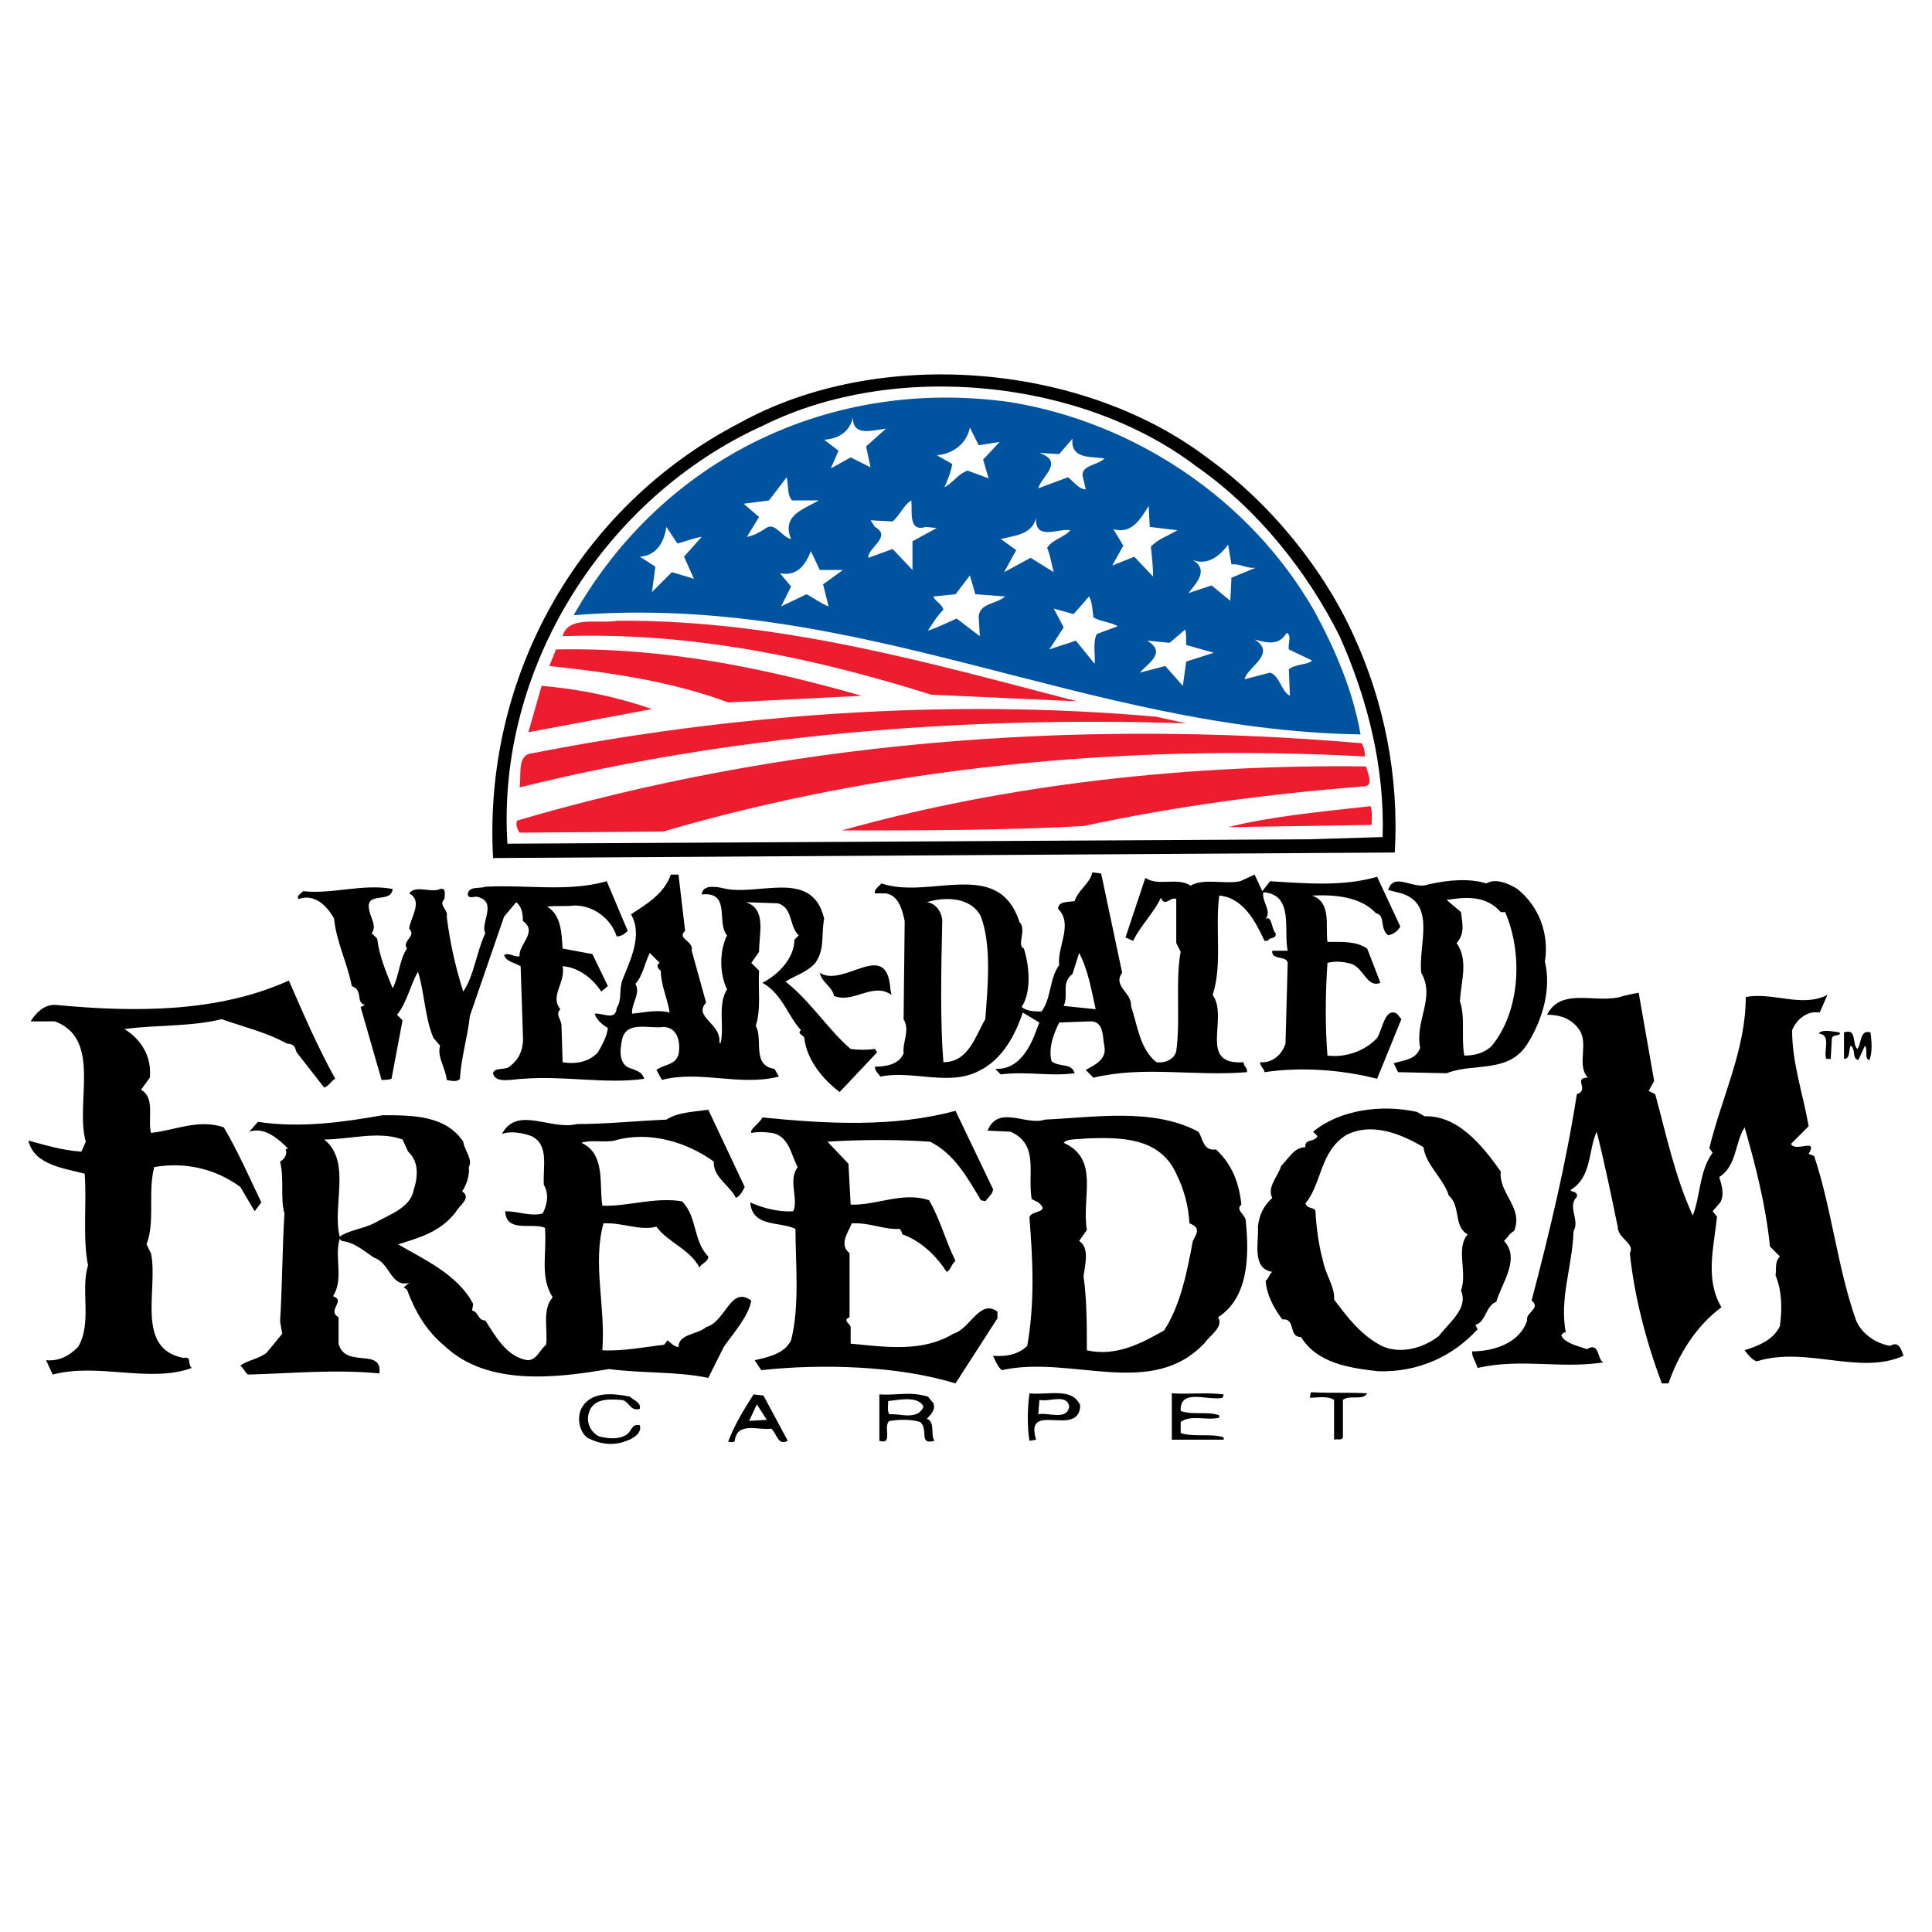 <?xml version="1.0" encoding="utf-8"?>
<!-- Generator: Adobe Illustrator 13.0.0, SVG Export Plug-In . SVG Version: 6.00 Build 14948)  -->
<!DOCTYPE svg PUBLIC "-//W3C//DTD SVG 1.0//EN" "http://www.w3.org/TR/2001/REC-SVG-20010904/DTD/svg10.dtd">
<svg version="1.0" id="Layer_1" xmlns="http://www.w3.org/2000/svg" xmlns:xlink="http://www.w3.org/1999/xlink" x="0px" y="0px"
	 width="192.756px" height="192.756px" viewBox="0 0 192.756 192.756" enable-background="new 0 0 192.756 192.756"
	 xml:space="preserve">
<g>
	<polygon fill-rule="evenodd" clip-rule="evenodd" fill="#FFFFFF" points="0,0 192.756,0 192.756,192.756 0,192.756 0,0 	"/>
	<path fill-rule="evenodd" clip-rule="evenodd" d="M135.084,63.473c2.973,6.497,4.515,13.875,4.074,21.583l-89.965,0.55
		c-0.991-18.059,8.479-35.017,24.556-43.385c13.875-7.708,34.246-6.057,46.799,3.523C126.825,50.259,132.11,56.866,135.084,63.473
		L135.084,63.473z"/>
	<path fill-rule="evenodd" clip-rule="evenodd" fill="#FFFFFF" d="M133.652,63.473c2.753,6.167,4.515,12.994,4.294,20.042
		l-7.377,0.22l-79.944,0.44c-1.101-17.509,9.69-34.577,25.547-41.734c13.104-6.497,31.713-4.625,43.165,4.074
		C125.504,50.81,130.459,57.086,133.652,63.473L133.652,63.473z"/>
	<path fill-rule="evenodd" clip-rule="evenodd" fill="#00539F" d="M131.119,60.94c2.093,3.854,3.854,7.929,4.625,12.333
		c-27.528-0.441-49.992-14.205-78.512-11.893c8.919-15.747,25.767-23.785,43.606-21.252C112.95,42.11,124.623,49.598,131.119,60.94
		L131.119,60.94z"/>
	<path fill-rule="evenodd" clip-rule="evenodd" fill="#FFFFFF" d="M88.395,42.771l-1.982,1.762l0.44,2.092l-1.982-0.991
		l-1.982,1.102l0.771-1.762l-1.431-1.101c1.431-0.11,2.532-0.771,2.863-2.202C85.091,43.652,87.183,42.881,88.395,42.771
		L88.395,42.771z"/>
	<path fill-rule="evenodd" clip-rule="evenodd" fill="#FFFFFF" d="M99.736,44.092l-1.651,1.762l0.55,1.872l-2.091-0.771
		c-0.991,0.33-1.432,1.211-2.312,1.652c0.33-0.771,0.661-1.542,0.771-2.312l-1.542-0.881c1.542-0.11,2.973-1.101,3.304-2.753
		l0.88,1.762L99.736,44.092L99.736,44.092z"/>
	<path fill-rule="evenodd" clip-rule="evenodd" fill="#FFFFFF" d="M110.197,45.744c-0.66,0.661-2.202,0.661-2.202,1.652l0.33,1.431
		c-0.66,0-1.211-0.771-1.762-1.211l-2.973,1.101c0.33-1.211,2.643-2.643,0.11-3.524l1.981,0.11l1.321-1.542
		C106.784,45.854,108.876,45.524,110.197,45.744L110.197,45.744z"/>
	<path fill-rule="evenodd" clip-rule="evenodd" fill="#FFFFFF" d="M79.035,49.929h2.643c-1.432,0.881-3.744,1.431-2.753,3.854
		c-0.991-0.221-1.651-1.872-2.642-0.991c-0.551,0.331-1.102,0.661-1.762,0.771l1.211-1.982l-1.542-1.321l2.532-0.331l1.762-2.312
		C78.705,48.387,78.484,49.378,79.035,49.929L79.035,49.929z"/>
	<path fill-rule="evenodd" clip-rule="evenodd" fill="#FFFFFF" d="M90.927,49.929c0.11,1.101-0.33,3.193,1.432,2.643l1.101,0.11
		l-2.422,1.321v2.863l-1.982-2.092l-2.422,0.88c-0.11-0.991,2.422-2.092,0.661-3.083l-0.44-0.661l2.202,0.11
		C89.826,51.36,90.157,50.369,90.927,49.929L90.927,49.929z"/>
	<path fill-rule="evenodd" clip-rule="evenodd" fill="#FFFFFF" d="M117.465,52.902c-0.881,0.55-1.981,0.881-2.643,1.652
		c0.11,0.991,0.221,1.982,0.221,2.973l-1.872-1.982l-2.203,0.881l1.102-1.982l-0.991-1.652c1.872,0.551,2.753-1.101,3.524-2.312
		l0.109,2.092L117.465,52.902L117.465,52.902z"/>
	<path fill-rule="evenodd" clip-rule="evenodd" fill="#FFFFFF" d="M106.784,52.902c-0.661,0.771-1.763,0.881-2.312,1.762
		c0.33,0.771,0.44,1.652,0.66,2.422l-2.312-1.432l-2.643,1.432l1.212-2.202l-1.542-1.101c1.101-0.331,3.083-0.331,3.523-2.092
		C103.26,54.003,105.572,52.682,106.784,52.902L106.784,52.902z"/>
	<path fill-rule="evenodd" clip-rule="evenodd" fill="#FFFFFF" d="M67.583,54.223c0.881-0.22,1.651-0.551,2.422-0.661l-1.762,1.982
		l0.991,2.202l-2.202-0.661l-1.982,1.982l0.331-2.533l-1.542-0.991c1.652-0.11,2.422-1.432,2.643-2.973L67.583,54.223L67.583,54.223
		z"/>
	<path fill-rule="evenodd" clip-rule="evenodd" fill="#FFFFFF" d="M122.861,56.315c0.881-0.11,1.541,0.44,2.422,0.33l-2.422,0.991
		l-0.11,2.312l-1.872-1.541l-2.312,0.771c0.771-0.991,2.092-2.312,0.44-3.304c1.432,0.551,2.643-0.33,3.523-1.541L122.861,56.315
		L122.861,56.315z"/>
	<path fill-rule="evenodd" clip-rule="evenodd" fill="#FFFFFF" d="M84.1,56.866l-1.982,1.432l0.55,2.202
		c-0.661-0.22-1.542-0.881-2.202-1.211L77.934,60.5l0.991-1.982l-1.101-1.321c1.762,0.33,2.533-0.881,3.083-2.203l0.881,1.872H84.1
		L84.1,56.866z"/>
	<path fill-rule="evenodd" clip-rule="evenodd" fill="#FFFFFF" d="M100.287,59.509c-0.881,0.771-2.532,0.661-2.643,1.982
		l0.111,1.982l-2.313-1.762c-0.991,0.44-1.872,0.881-2.863,1.211c0.44-0.661,0.881-1.432,1.542-2.092
		c-0.11-0.551-0.991-0.991-0.991-1.321l2.202-0.22l1.432-1.872l0.55,1.872L100.287,59.509L100.287,59.509z"/>
	<path fill-rule="evenodd" clip-rule="evenodd" fill="#FFFFFF" d="M109.097,61.601c0.771,0.44,1.651,0.44,2.422,0.881l-2.092,0.771
		c-0.44,0.881-0.11,2.203-0.221,2.973l-1.871-2.312c-0.882,0.331-1.763,0.551-2.644,0.881l1.432-2.203l-0.991-1.872l1.982,0.55
		l1.541-1.762C108.986,60.059,108.986,60.94,109.097,61.601L109.097,61.601z"/>
	<path fill-rule="evenodd" clip-rule="evenodd" fill="#ED1C2E" d="M107.444,69.97l-14.535-0.661
		c-11.562-3.634-23.785-6.276-36.779-5.836c0.551-2.092,3.634-1.211,5.506-1.542C77.824,61.821,93.02,66.226,107.444,69.97
		L107.444,69.97z"/>
	<path fill-rule="evenodd" clip-rule="evenodd" fill="#FFFFFF" d="M118.346,64.354l2.753,0.771l-2.753,0.881l-0.33,2.423
		l-1.762-1.982c-0.881,0.22-1.651,0.44-2.532,0.661c0.771-0.881,2.643-1.982,0.881-3.083l-0.11-0.11l2.202,0.22l1.542-1.321
		C118.346,63.033,118.346,63.803,118.346,64.354L118.346,64.354z"/>
	<path fill-rule="evenodd" clip-rule="evenodd" fill="#FFFFFF" d="M128.587,64.794l2.312,1.101c-0.33,0.44-1.652,0.331-2.312,0.881
		l0.11,2.643c-0.881-0.44-0.991-1.982-1.982-2.312l-2.532,0.66c0.109-1.101,3.303-2.532,0.99-3.964
		c1.212,0.33,2.423,0.661,3.194-0.661C128.917,63.363,128.477,64.244,128.587,64.794L128.587,64.794z"/>
	<path fill-rule="evenodd" clip-rule="evenodd" fill="#ED1C2E" d="M85.972,69.419L72.648,70.08
		c-5.616-2.092-11.672-2.973-17.838-3.634l0.661-1.651C66.372,64.574,76.282,66.666,85.972,69.419L85.972,69.419z"/>
	<path fill-rule="evenodd" clip-rule="evenodd" fill="#ED1C2E" d="M65.05,70.741l-12.333,2.312l1.321-4.625
		C57.893,68.758,61.526,69.529,65.05,70.741L65.05,70.741z"/>
	<path fill-rule="evenodd" clip-rule="evenodd" fill="#ED1C2E" d="M118.346,72.172c-22.573-0.771-45.698,1.211-66.51,6.387
		c0.22-1.211-0.33-3.303,1.322-3.414c19.601-3.854,41.293-5.506,62.215-3.634L118.346,72.172L118.346,72.172z"/>
	<path fill-rule="evenodd" clip-rule="evenodd" fill="#ED1C2E" d="M135.854,74.154c0.22,0.331,0.33,0.881,0.33,1.322
		c-24.005-1.322-48.23,1.101-70.033,7.488l-14.315,0.11c-0.22-0.331-0.44-0.881-0.22-1.211
		C77.824,74.154,106.563,71.622,135.854,74.154L135.854,74.154z"/>
	<path fill-rule="evenodd" clip-rule="evenodd" fill="#ED1C2E" d="M136.295,76.466c0.11,0.551,0.771,1.872-0.11,1.982
		c-9.8,0.771-18.829,1.982-28.079,3.964c-7.818,0.44-16.518,0.44-24.115,0.44C100.397,78.229,118.677,76.246,136.295,76.466
		L136.295,76.466z"/>
	<path fill-rule="evenodd" clip-rule="evenodd" fill="#ED1C2E" d="M136.735,80.431c0.221,0.55,0.11,1.432,0.11,1.872l-14.315,0.22
		C126.936,81.422,131.891,80.981,136.735,80.431L136.735,80.431z"/>
	<path fill-rule="evenodd" clip-rule="evenodd" d="M151.381,88.689c2.202,1.762,3.193,4.515,2.753,7.268
		c0.66,2.643-0.221,5.727-1.652,8.039c-1.871,3.193-5.396,1.98-8.148,3.082l-4.845-0.109l-0.44-0.881
		c0.991-0.33,2.202-0.33,2.643-1.543c-0.551-2.752,1.542-4.955,0.11-7.486c-0.33-2.753,1.542-6.828-1.982-7.929l-1.321-0.33
		c0.551-1.872,2.533,0,3.964-0.55c1.872-0.44,4.074-0.661,5.837-0.11C149.179,87.588,150.5,88.139,151.381,88.689L151.381,88.689z
		 M149.729,91.001c-1.432-1.651-3.414-1.541-5.396-1.211l1.432,1.211c0.11,1.102,0.44,2.092-0.44,3.083
		c1.211,1.762,0.44,3.743,0.331,5.837c0.55,1.432,0.109,3.633,0.439,5.395c0.991,0,1.982-0.221,2.754-0.99
		c2.862-3.523,3.083-9.25,1.32-13.325H149.729L149.729,91.001z"/>
	<path fill-rule="evenodd" clip-rule="evenodd" d="M111.959,97.059c-0.991,1.32,0.991,1.982,0.881,3.303
		c0.661,1.982,0.882,4.295,2.533,5.615c0.771,0.111,1.762-0.219,1.982-1.1c0.44-3.084-0.11-7.049,0.44-9.911l-0.44-0.881V89.68
		c-0.661-0.22-1.102,0.881-1.542-0.11c-0.551,1.321-2.092,2.863-2.753,4.294l-0.771-0.33l1.981-5.946
		c1.321,0.881,3.193-0.11,4.515,0.771c1.322-0.771,3.414-0.11,4.956-0.44l1.431-0.661l0.771,1.652l0.771-0.991
		c3.523,0.22,7.268,0.551,10.682-0.44l2.312,4.955c-0.221,0.44-0.661,0.771-1.212,0.881c-0.881-0.661-0.22-1.982-1.211-2.202
		c-1.542-1.651-4.074-1.872-6.387-1.762c1.982,0.661,1.321,3.083,1.542,4.625c1.32,0,2.862-0.11,3.964,0.661l1.321,3.413
		c-1.321,0.551-1.652-1.431-2.863-1.872c-0.771-0.22-1.542-0.33-2.422-0.11c-0.221,3.193-0.221,6.498,0,9.25
		c1.762,0.221,3.743-0.439,4.955-1.762c0.55-0.881,0.771-3.084,1.981-2.422l0.44,0.551l-2.422,5.945
		c-3.414-0.881-7.488-1.211-11.232-0.66c0-0.33-0.44-0.551-0.44-0.992c1.212,0.111,2.202-0.77,2.533-1.871l0.22-8.039
		c-0.109-0.771-1.651-0.22-1.541-1.211h1.541c-0.44-1.982,0.661-5.616-2.423-5.836c-0.22,0.881,0.882,1.872,0.221,2.643
		c0.661-0.331,0.551,0.991,0.991,1.431c0.109,0.661-0.551,0.331-0.771,0.771h-0.331c-0.881-1.872-2.092-4.294-4.515-4.515
		c-0.44,3.193,0.331,6.937-0.66,9.91c1.651,2.312-1.542,7.049,3.083,6.717c0,0.441,0.44,0.551,0.33,0.992
		c-5.285,0.439-10.24-0.66-15.306,0.551l-0.771-0.771c0.771-0.439,2.093-0.99,1.872-2.312c-0.22-0.99,0-2.643-1.542-2.533
		l-2.973,0.111c-0.551,1.102-1.102,2.531-0.771,3.854c0.771,0.66,1.981,0.109,2.312,1.211c-2.644,0.33-4.625-0.221-7.378,0.111
		l-0.551-0.551c2.093,0.109,3.193-1.652,3.854-3.193l0.551-1.432l-1.652-0.992c-0.771,2.312-2.092,4.736-4.405,5.836
		c-2.973,1.543-6.606-0.109-9.8,0.551c-0.22-0.33-0.551-0.551-0.551-0.99c1.101,0,2.422-0.221,2.863-1.322
		c-0.11-1.211,0.661-2.312,0-3.412l0.11-9.801c-0.22-0.991-0.551-2.533-1.872-2.753h-1.101c-0.11-0.33,0.331-0.66,0.661-0.991
		c4.845,1.652,11.672-2.643,13.765,3.854c0.771,0.771-0.33,2.312,0.44,2.643c0.551,1.762,0.771,4.294-0.221,5.835
		c0.551,0.441,1.321,0.441,1.982,0.441c0.991-1.322,0.771-3.303,1.762-4.625c-0.22-1.872,1.432-4.074-0.11-5.616
		c0-0.771,0.991-0.661,1.652-0.771c0.33-1.102,1.541-1.762,1.762-2.863l0.881,0.11L111.959,97.059L111.959,97.059z M92.469,90.011
		c0.88,0.11,1.431,0.881,1.542,1.762c-0.11,4.955-0.221,10.021,0.11,14.204c2.533,0,3.193-2.643,4.184-4.293
		c0.221-3.084,0.661-7.269-0.44-10.241C96.874,89.46,94.231,89.46,92.469,90.011L92.469,90.011z M107.665,95.076l-0.661,2.092
		c-1.211,0.99-0.33,1.982-0.881,3.193l3.193,0.33C108.876,98.709,108.546,96.728,107.665,95.076L107.665,95.076z"/>
	<path fill-rule="evenodd" clip-rule="evenodd" d="M68.354,92.874c-0.881,0.771,0.881,0.991,0.661,1.982l1.432,5.176
		c-1.321,1.432,1.542,2.092,1.321,3.965l0.11,0.109c0.44-1.541-0.331-3.854,0.661-5.396c-0.771-1.541-0.771-3.854,0-5.395
		c-1.101-1.211,0.44-4.404-2.533-4.074c0.11-0.991,1.321-0.771,1.982-0.661c3.524,0.991,9.029-2.092,10.241,3.083
		c-0.331,1.651,0.11,2.973-0.881,4.404c-0.881,0.992-1.982,1.211-2.973,1.873c2.422,1.871,4.294,4.844,6.497,6.717
		c0.881,0.109,1.542,0.109,2.422,0l0.22,0.33l-3.744,3.965c-1.762-1.322-3.304-3.305-3.524-5.396c-0.11-0.33-0.771-0.439-0.33-0.771
		c-1.322-1.43-1.872-3.633-3.854-4.734c1.542-0.771,3.193-2.422,3.193-4.294l0.44-0.441c-0.991-0.881-0.55-2.753-2.092-3.193
		l-3.193-0.11c2.092,0.661,1.321,3.083,1.321,4.955l-0.771,1.101l0.771,0.771c-0.11,1.871,0.22,3.854-0.331,5.506
		c0.771,1.322-0.44,3.965,1.872,4.295l0.44,0.77c-3.854,0.992-7.928-0.66-11.672,0.332l-0.55-0.992
		c0.661-0.551,1.872-0.439,2.202-1.541c0.22-1.102,0-2.643-1.432-2.754c-1.431,0.221-3.744-0.66-4.185,1.213
		c-0.22,0.99-0.44,2.643,0.991,2.973c0.551,0.219,0.991,0.33,1.211,0.99c-3.744,0.551-7.928-0.33-12.113,0
		c-0.881,0-2.753,0.551-2.973-0.551c0.11-0.66,1.321-0.221,1.762-0.77c0.991-0.771,1.321-1.873,1.211-3.193l-0.22-6.718
		c-0.55-0.331-1.432-0.44-1.652-1.101c0.441-0.331,0.991,0.22,1.542,0.11c-0.11-1.211,1.872-2.422,0.331-3.523
		c0-0.771-0.11-1.432-0.661-1.872l-1.211,1.432l-3.413,9.911c-0.221,2.092-0.881,4.184-0.992,6.275
		c-0.22,0.33-0.88,0.221-1.321,0.111c-0.11-1.213-0.991-2.312-0.661-3.414l-0.661-0.771c-0.881-2.092-0.881-4.514-1.542-6.607
		c-0.771,1.322-1.101,3.083-2.092,4.294l0.551,0.551l-1.101,5.836c-0.331,0.111-0.661,0.111-0.991,0.111l-2.092-7.27l0.44-0.219
		c-0.991-0.221-0.11-1.432-1.321-1.873c-0.44-2.312-1.542-4.404-1.762-6.716c-0.66-1.211-1.872-2.533-3.523-1.982
		c-0.331-0.22,0.22-0.551,0.44-0.771c2.863,0.33,5.946-0.771,8.919-0.221c-0.11,1.542-2.863,0.11-2.312,2.203
		c0.11,0.661,0.771,1.542,0.22,2.202l0.551,0.551c0.22,1.762,0.881,3.303,1.542,4.955c0.661-1.211,0.661-2.863,1.432-3.964
		c-0.551-0.771,0.991-1.211,0.22-1.982c0.11-1.101,1.432-2.752,0-3.524c0.661-0.88,2.202,0,3.083-0.44
		c0.661-0.11,0.44,0.551,0.44,0.991c-0.661,0.661,0.441,1.101,0.221,1.762c0.33,2.643,0.881,5.065,1.651,7.487
		c1.101-1.651,1.321-3.964,2.203-5.836c-0.551-0.991,1.321-3.193-0.881-3.633c-0.33,0-0.771,0.22-0.881-0.221
		c0.11-0.881,1.211-0.551,1.762-0.771c4.184-0.22,8.258,0.55,12.112-0.551l2.092,4.955c-0.33,0.331-0.661,0.551-1.101,0.551
		c-0.55-1.762-2.312-3.083-4.184-3.083c-0.881,0.11-1.872,0-2.753,0.11c1.432,0.881,1.432,2.643,1.542,4.185l2.974,0.55l1.542,3.193
		l-0.661,0.551c-0.771-1.211-2.203-2.422-3.854-2.532c0.331,1.651-1.321,2.974-0.22,4.294c-0.551,0.551,0.11,0.992,0.11,1.652
		l0.11,3.633c1.212,0.221,2.643,0,3.524-0.99c0.44-0.771,0.881-1.541,0.991-2.422c-0.551-0.332-1.101-0.771-1.321-1.432
		c0.771-0.111,2.092,0.77,2.202-0.551c0.55-0.881,0.22-1.762,0.55-2.754c0.771-1.981,2.092-4.514,0.881-6.606
		c1.321-0.881,3.303-1.982,3.964-3.964h0.771L68.354,92.874L68.354,92.874z M64.83,95.076c-0.551,1.102-0.661,2.203-1.432,3.083
		c0.55,0.992-0.44,1.982-0.331,2.975c1.211-0.111,2.533-0.441,3.744-0.111c-0.22-1.432-0.881-2.752-0.881-4.184
		c-0.22-0.11-0.55-0.551-0.11-0.771L64.83,95.076L64.83,95.076z"/>
	<path fill-rule="evenodd" clip-rule="evenodd" d="M88.835,98.709l0.11,0.551c-1.872-1.32-3.744,0.881-5.726,0.111
		c-0.22-0.992-1.211-1.322-1.432-2.312C84.21,98.6,88.505,93.535,88.835,98.709L88.835,98.709z"/>
	<path fill-rule="evenodd" clip-rule="evenodd" d="M28.822,97.828c1.432,3.305,2.863,6.607,4.625,9.801
		c-0.44,0.221-0.55,0.66-1.101,0.881l-2.753-3.523c-0.22-0.551-0.11-0.771-0.991-0.881c-1.982-1.102-4.295-1.652-6.497-2.422
		c-3.083,0.77-6.607,0.549-9.69,0.99c1.652,0.992,2.753,2.754,2.533,4.846l-0.881,1.211c1.432,0.771,0.661,2.863,0.991,4.295
		c2.312-0.221,4.735-1.432,7.268-0.551c1.432,2.422,2.533,4.955,3.744,7.488l-0.661,0.881l-1.431-2.424
		c-2.423-1.762-5.396-2.531-8.589-1.982c-0.661,2.424,0.11,5.508-0.771,7.709l0.441,0.881c0.771,3.523-1.652,9.58,3.303,10.461
		c0.771-0.221,0.331,0.66,0.771,0.992c-4.185,1.541-9.36-0.551-13.875,0.66l-0.661-1.432c1.321,0.109,2.312-0.441,3.193-1.322
		c1.432-2.422,0.22-5.615,0.991-8.148c-0.55-2.752-0.11-6.166-0.331-9.139c-2.092-0.551-5.065-0.881-5.616-3.305
		c1.652,0.441,3.414,0.992,5.286,1.102l0.44-0.99c-1.101-3.855,1.652-10.24-3.083-12.004H3.055c0.55-0.881,1.321-1.65,2.422-1.65
		C13.516,101.021,21.775,101.021,28.822,97.828L28.822,97.828z"/>
	<path fill-rule="evenodd" clip-rule="evenodd" d="M165.035,107.85l-0.551,0.99l0.661,0.33c1.101,4.076,1.981,8.26,3.743,12.113
		c0.771-1.982,0.661-4.514,1.982-6.275l-0.33-0.441c1.211-5.064,3.634-9.801,3.634-15.086c2.643-0.551,5.616,1.102,8.148-0.221
		l-0.771,1.762c-1.211-0.219-2.312,0.662-2.753,1.762c0,3.305,1.101,6.387,1.651,9.58l-1.762,1.764
		c0.44,0.881,2.753-0.662,1.762,0.99l0.551,0.221c1.762,5.285,2.312,11.121,4.185,16.406c0.551,1.322,1.982,2.312,3.413,2.533
		c0.881-0.551,1.102,0.439,1.321,0.99c-4.404,1.982-9.689-0.99-14.646,0.551c-0.44-0.109-0.88-0.66-1.211-1.102
		c1.321-0.439,2.863-0.99,3.523-2.422c0.221-1.762,0.221-3.414-0.44-5.064c0.11-0.662-0.109-1.322,0.44-1.873l-0.99-0.99
		c-0.44-4.186-1.432-8.039-2.533-11.893c-0.991,1.541-0.771,3.854-2.532,4.955c0.22,0.771,0.551,1.652,0.11,2.533l-0.771,0.881
		l0.44,0.551c-0.33,3.082-1.211,6.275,0.44,9.029c-2.532,1.871-4.294,4.734-5.285,7.598h-0.661
		c-1.541-4.074-2.753-8.699-3.193-12.994c0.551-0.99-1.211-1.432-1.211-2.643c-0.661-3.193-1.321-6.387-2.092-9.471
		c-0.882,1.873-0.44,4.516-2.644,5.836c0.221,0.221,0.771,0.111,0.661,0.662c-0.991,0.99,0.33,2.312-0.33,3.412
		c-0.11,3.525-1.432,6.719-0.771,10.131c-0.22-0.109-0.44,0.221-0.44,0.332c0.44,0.77,1.652,0.99,2.533,1.32
		c1.321-0.771,0.991,0.99,1.651,1.322c-4.404,0.66-8.148-0.441-12.553,0.551c-0.11-0.551-0.551-0.992-0.551-1.652
		c2.092,0,4.735-0.771,5.506-3.084c-0.221-0.77,1.432-1.211,0.44-1.982c1.762-6.717,3.413-13.543,4.515-20.592
		c1.321-0.439-0.44-1.65,1.101-1.65c-1.211-1.322,0.221-3.523-0.99-4.955c-0.771-0.992-1.872-1.322-3.084-1.322
		c1.432-2.863,5.065-0.99,7.599-1.871c0.44-0.111,0.991-0.221,1.542-0.33L165.035,107.85L165.035,107.85z"/>
	<path fill-rule="evenodd" clip-rule="evenodd" d="M183.534,103.004c0.221,0.441-0.771,0.111-0.771,0.662l-0.11,1.98h-0.44
		c-0.33-0.77,0.551-2.422-0.771-2.531C181.772,102.674,182.764,102.895,183.534,103.004L183.534,103.004z"/>
	<path fill-rule="evenodd" clip-rule="evenodd" d="M185.297,104.656c0.44-0.441,0.22-1.982,1.321-1.652
		c0.11,0.771,0.22,1.982-0.11,2.754c-0.551-0.111-0.11-0.992-0.44-1.432l-0.661,1.432c-0.66-0.111-0.22-1.102-0.771-1.432
		c-0.22,0.439,0,1.32-0.661,1.32v-2.643C185.297,102.564,184.746,104.105,185.297,104.656L185.297,104.656z"/>
	<path fill-rule="evenodd" clip-rule="evenodd" d="M99.076,118.641c0,0.441-0.441,0.771-0.771,1.211l-0.44-0.109
		c-1.321-2.203-2.643-4.625-5.065-5.836c-3.193-0.221-6.937-0.221-10.241,0l2.092,2.201l0.22,4.074
		c2.532,0.111,5.175-1.32,7.818-0.439c1.101,1.871,1.651,4.074,2.643,6.057c-0.44,0.33-0.44,0.881-0.881,1.1
		c-0.991-1.541-2.533-3.082-4.405-3.742c-0.11-0.221-0.11-0.441-0.331-0.551c-1.431,0.109-2.973-0.66-4.735-0.551
		c-0.33,0.881-1.321,2.092-0.22,2.973v6.387c-0.771,0.33,0.11,0.66,0.11,0.992v1.65c3.523,0.33,7.157,0.881,10.241-0.99
		c1.652-0.441,2.643-3.523,4.405-2.203v0.66l-4.185,6.498c-5.726-1.762-13.324-1.982-19.38-1.322l-0.661-0.99
		c1.431-0.33,2.973-0.66,3.633-1.982c0.881-3.414,0.441-7.707,0.441-11.121c-1.542-0.771-4.295-0.111-4.515-2.643
		c1.211,0.551,2.863,0.99,4.295,0.881c0.55-1.211-0.551-3.084,0.44-4.406c-0.661-1.211-0.881-3.191-2.643-3.412
		c-0.771-0.111-1.321-0.111-1.982,0c-0.22-0.33,0.881-0.992,1.101-1.541c6.497,0.66,13.214,0.99,19.271-0.662L99.076,118.641
		L99.076,118.641z"/>
	<path fill-rule="evenodd" clip-rule="evenodd" d="M142.131,111.373c3.304-0.109,5.727,2.863,7.599,5.506
		c-0.221,2.203,2.312,3.635,1.321,5.945c-0.44,0.221-0.661,0.662-0.991,0.992c1.651,1.762-0.221,4.184-0.771,6.057
		c-1.102,0.439-0.991,1.982-2.093,2.312l0.221,0.439c-2.533,2.754-5.946,4.295-9.911,4.186c-2.862-0.33-6.056-0.771-7.708-3.414
		c-1.321,0-0.44-1.873-1.872-1.762c-0.881-1.211-1.541-2.424-1.651-3.854c0.33-0.221,0.33-0.662,0.661-0.883
		c-2.093-0.33-1.322-2.973-1.432-4.514c0.109-1.102,0.55-2.092,1.432-2.863c-0.551-1.102,0.55-2.092,0.881-3.193
		c0.771-0.771,1.321-1.871,2.422-1.871c-0.109-0.881,0.881-0.441,1.212-1.102l-0.44-0.441c2.643-2.201,6.827-2.752,10.351-1.98
		L142.131,111.373L142.131,111.373z M134.312,113.246c-2.643,1.65-2.422,4.844-4.074,6.826c0.221,0.551,0.661,0.33,0.991,0.66
		c0.11,1.762,0.33,3.523,0.771,5.066c0.221,1.32,1.212,2.643,1.102,3.854c1.321,1.762,2.643,3.523,4.735,4.625
		c1.872,0.881,4.184,0.221,5.726-0.99c0.991-1.322,2.973-2.754,2.202-4.516c0.661-1.873-0.55-4.184,0.661-5.615
		c-1.432-0.771-0.661-2.863-1.872-3.855c-0.551-1.762-2.312-3.082-2.533-4.844C139.818,113.135,136.846,111.924,134.312,113.246
		L134.312,113.246z"/>
	<path fill-rule="evenodd" clip-rule="evenodd" d="M74.3,118.42c-0.22,0.441-0.44,0.881-0.881,1.102
		c-0.551-1.211-2.312-2.092-2.202-3.633c-2.753-1.982-6.497-3.084-9.911-2.094c-0.991,0.221-2.312-0.109-3.304,0.221
		c2.423,1.102,1.762,4.074,2.092,6.277c2.422,0.109,5.176-0.881,7.929-0.441c1.542,1.432,1.101,3.965,2.643,5.506
		c0,0.551-0.661,0.662-0.881,1.102c-0.991-1.871-3.193-2.533-4.294-4.074c-1.652,0.439-3.414-0.439-5.286-0.33
		c-1.101,4.074,0.22,8.148-0.11,12.662c2.092,0.111,4.185-0.33,6.167-0.549l0.331-0.441c0.33,0.221,0.661,0.66,1.101,0.66
		c0-1.32,1.872-1.211,2.753-1.98c1.982-0.551,2.422-4.186,4.515-2.645c-0.331,1.652-1.762,3.193-2.753,4.625l-1.542,3.084
		c-3.193-0.66-6.607-0.441-9.91-0.881c-5.176,0.881-12.113,1.762-16.408-2.312c-1.872-1.541-2.973-3.523-3.744-5.615l-0.331-0.221
		L40.825,128c-1.872,0.441-1.872-1.98-3.524-2.531c-0.991-0.662-1.982-1.543-3.193-1.652l-0.22-0.221
		c-0.551,1.873,0.441,3.965-0.661,5.727c1.322,0.439-0.661,1.432,0.551,2.092v2.643c0.661,2.533,4.404,0.33,4.074,2.973
		c-4.405-0.439-8.81,0-13.104,0.111c-0.33-0.221-0.44-0.66-0.771-0.881c0.661-0.551,1.872-0.662,2.643-1.322l1.542-1.871
		l-0.22-1.211c0.22-3.414,0.22-7.379,0.44-10.793c-0.44-1.43,0-3.412-0.44-5.174c0.44-0.221,0.771-0.771,0.55-1.213
		c0.11,0,0.22-0.109,0.22-0.109c-0.881-0.881-2.312-2.203-3.854-1.652l0.881-0.99c4.294,0.66,8.699,0,12.443-0.66
		c2.973,0,6.277,0,8.039,2.643c0.11,0.881,0.991,1.762,0.551,2.531c0.11,0.771-0.22,1.764-0.661,2.424
		c0.991,0.66-0.331,1.432-0.661,2.092c-1.542,1.982-3.634,2.533-5.727,3.193c2.423,1.432,5.946,2.973,7.488,5.947l-0.11,0.66
		c0.661,0.109,0.551,0.99,1.322,0.99c0.991,1.543,2.202,3.744,4.294,3.965c0.881-0.111,1.101-0.992,1.762-1.541
		c0.22-1.322-0.44-3.525,0.661-4.736c-1.321-2.092-0.551-4.404-0.771-6.938c-1.321-0.549-3.854,0.551-3.964-1.65
		c1.321,0,2.533,0.551,3.744,0.219c0.44-0.881,0.661-1.871,0.11-2.861c-0.11-1.764,0.551-3.965-1.211-4.846
		c-0.881-0.33-2.092-0.551-2.973-0.221c1.542-2.863,4.845-0.33,7.488-0.99c2.973,0,6.167-0.33,8.919-0.441
		c1.211-0.77,2.753-0.77,4.185-0.99L74.3,118.42L74.3,118.42z M40.164,113.686c-2.423-0.881-5.286,0-7.818,0
		c2.753,2.203,0.771,6.607,1.542,9.689c0.991-0.66,2.312-0.77,3.414-1.32c1.542-0.881,3.634-1.541,3.964-3.305
		c0.44-1.32,0.55-2.861-0.55-3.854L40.164,113.686L40.164,113.686z"/>
	<path fill-rule="evenodd" clip-rule="evenodd" d="M119.558,112.914c0.44,0.551,0.44,1.982,1.762,1.762
		c1.651,1.543,2.312,3.414,2.532,5.506c-0.66,0.551,0.44,0.992,0.44,1.652c0.331,3.303,0.331,7.598-2.753,9.58
		c0.551,0.992-0.771,1.762-1.321,2.533c-5.285,5.725-13.324,1.211-20.261,2.752c-0.44-0.33-0.661-0.99-0.881-1.432
		c1.211,0.111,2.532-0.109,3.413-0.99c0.771-4.404,0.551-8.59,0.221-12.773c0-0.771,2.202-0.441,0.881-1.541l-0.661-0.33
		c-0.44-2.645,0.771-5.396-2.092-6.719l-2.312-0.109c1.101-2.643,3.854-0.441,5.726-1.102
		C109.206,111.484,115.043,110.492,119.558,112.914L119.558,112.914z M108.436,113.576c-0.771,0.109-1.982,0-2.312,0.439
		c3.634,1.652,1.762,5.396,2.312,8.699l-0.771,1.102c1.101,0.66,0.551,2.533,0.44,3.523c0.33,2.203,0.33,5.066,0.33,7.377
		c2.863,0.662,5.396-0.66,7.708-1.98c1.652-2.533,2.312-5.947,2.863-8.92c0.33-0.66,0.881-1.322-0.33-1.762
		c-0.11-1.762-0.551-3.414-1.321-4.955C115.703,113.465,111.85,113.465,108.436,113.576L108.436,113.576z"/>
	<path fill-rule="evenodd" clip-rule="evenodd" d="M122.09,139.123l-0.109,0.33c-1.432,0.33-3.965-0.881-4.185,0.99v0.33
		c1.211,0.441,2.753,0,3.854,0.441v0.221c-1.211,0.33-2.863-0.332-3.854,0.439v1.102c1.321,0.439,3.083,0,4.294,0.439v0.221h-5.176
		v-4.625C118.566,139.123,120.438,138.902,122.09,139.123L122.09,139.123z"/>
	<path fill-rule="evenodd" clip-rule="evenodd" d="M136.405,139.012c-0.44,0.771-1.762,0.111-2.423,0.66v3.744
		c-0.11,0.332-0.551,0.111-0.881,0.221v-3.965c-0.66-0.439-1.651-0.219-2.422-0.219l0.109-0.551
		C132.661,139.012,134.533,138.902,136.405,139.012L136.405,139.012z"/>
	<path fill-rule="evenodd" clip-rule="evenodd" d="M63.839,140.223v0.332c-0.991,0.33-1.101-0.883-1.872-0.883
		c-1.321-0.109-2.753-0.109-3.193,1.213c-0.33,0.99,0.11,1.982,0.991,2.422c0.881,0.221,1.872,0.33,2.643-0.109
		c0.661-0.33,0.551-1.213,1.432-0.992c0.22,0.771-0.661,1.322-1.322,1.543c-1.321,0.549-2.752,0.33-3.964-0.332
		c-0.881-0.77-0.991-2.201-0.44-3.082c0.991-1.541,3.083-1.322,4.735-0.992C63.178,139.672,63.619,139.783,63.839,140.223
		L63.839,140.223z"/>
	<path fill-rule="evenodd" clip-rule="evenodd" d="M93.13,140.004c0.22,0.66-0.221,1.1-0.661,1.541
		c0.88,0.33,0.33,1.652,0.771,2.203c-1.652,0.439-0.55-1.102-1.432-1.873c-0.991-0.33-2.312-0.221-3.083-0.109
		c-0.661,0.551,0.44,2.422-0.991,1.982v-4.625c1.872,0.109,2.973-0.33,4.845,0.219L93.13,140.004L93.13,140.004z M88.615,139.783
		c0,0.439-0.11,0.99,0.11,1.32c0.991-0.109,2.863,0.662,3.414-0.77C91.588,139.232,89.716,139.672,88.615,139.783L88.615,139.783z"
		/>
	<path fill-rule="evenodd" clip-rule="evenodd" d="M107.775,140.223c-0.11,3.305-5.616-0.551-4.405,3.414l-0.66,0.111
		c-0.221-1.322-0.221-3.193,0-4.736C104.472,139.232,107.004,138.352,107.775,140.223L107.775,140.223z M103.701,139.672
		l-0.11,1.432c0.99-0.219,2.862,0.662,3.083-0.77C106.453,139.012,104.691,139.893,103.701,139.672L103.701,139.672z"/>
	<path fill-rule="evenodd" clip-rule="evenodd" d="M78.594,143.748c-0.991,0.549-1.101-0.771-1.652-1.213
		c-1.101,0.221-3.413-0.77-3.634,1.213c-0.11,0.219-0.44,0.109-0.661,0.109c0.551-1.541,1.542-3.193,2.533-4.734l0.991,0.109
		L78.594,143.748L78.594,143.748z M76.502,141.654l-0.991-1.541l-0.771,1.652L76.502,141.654L76.502,141.654z"/>
</g>
</svg>

